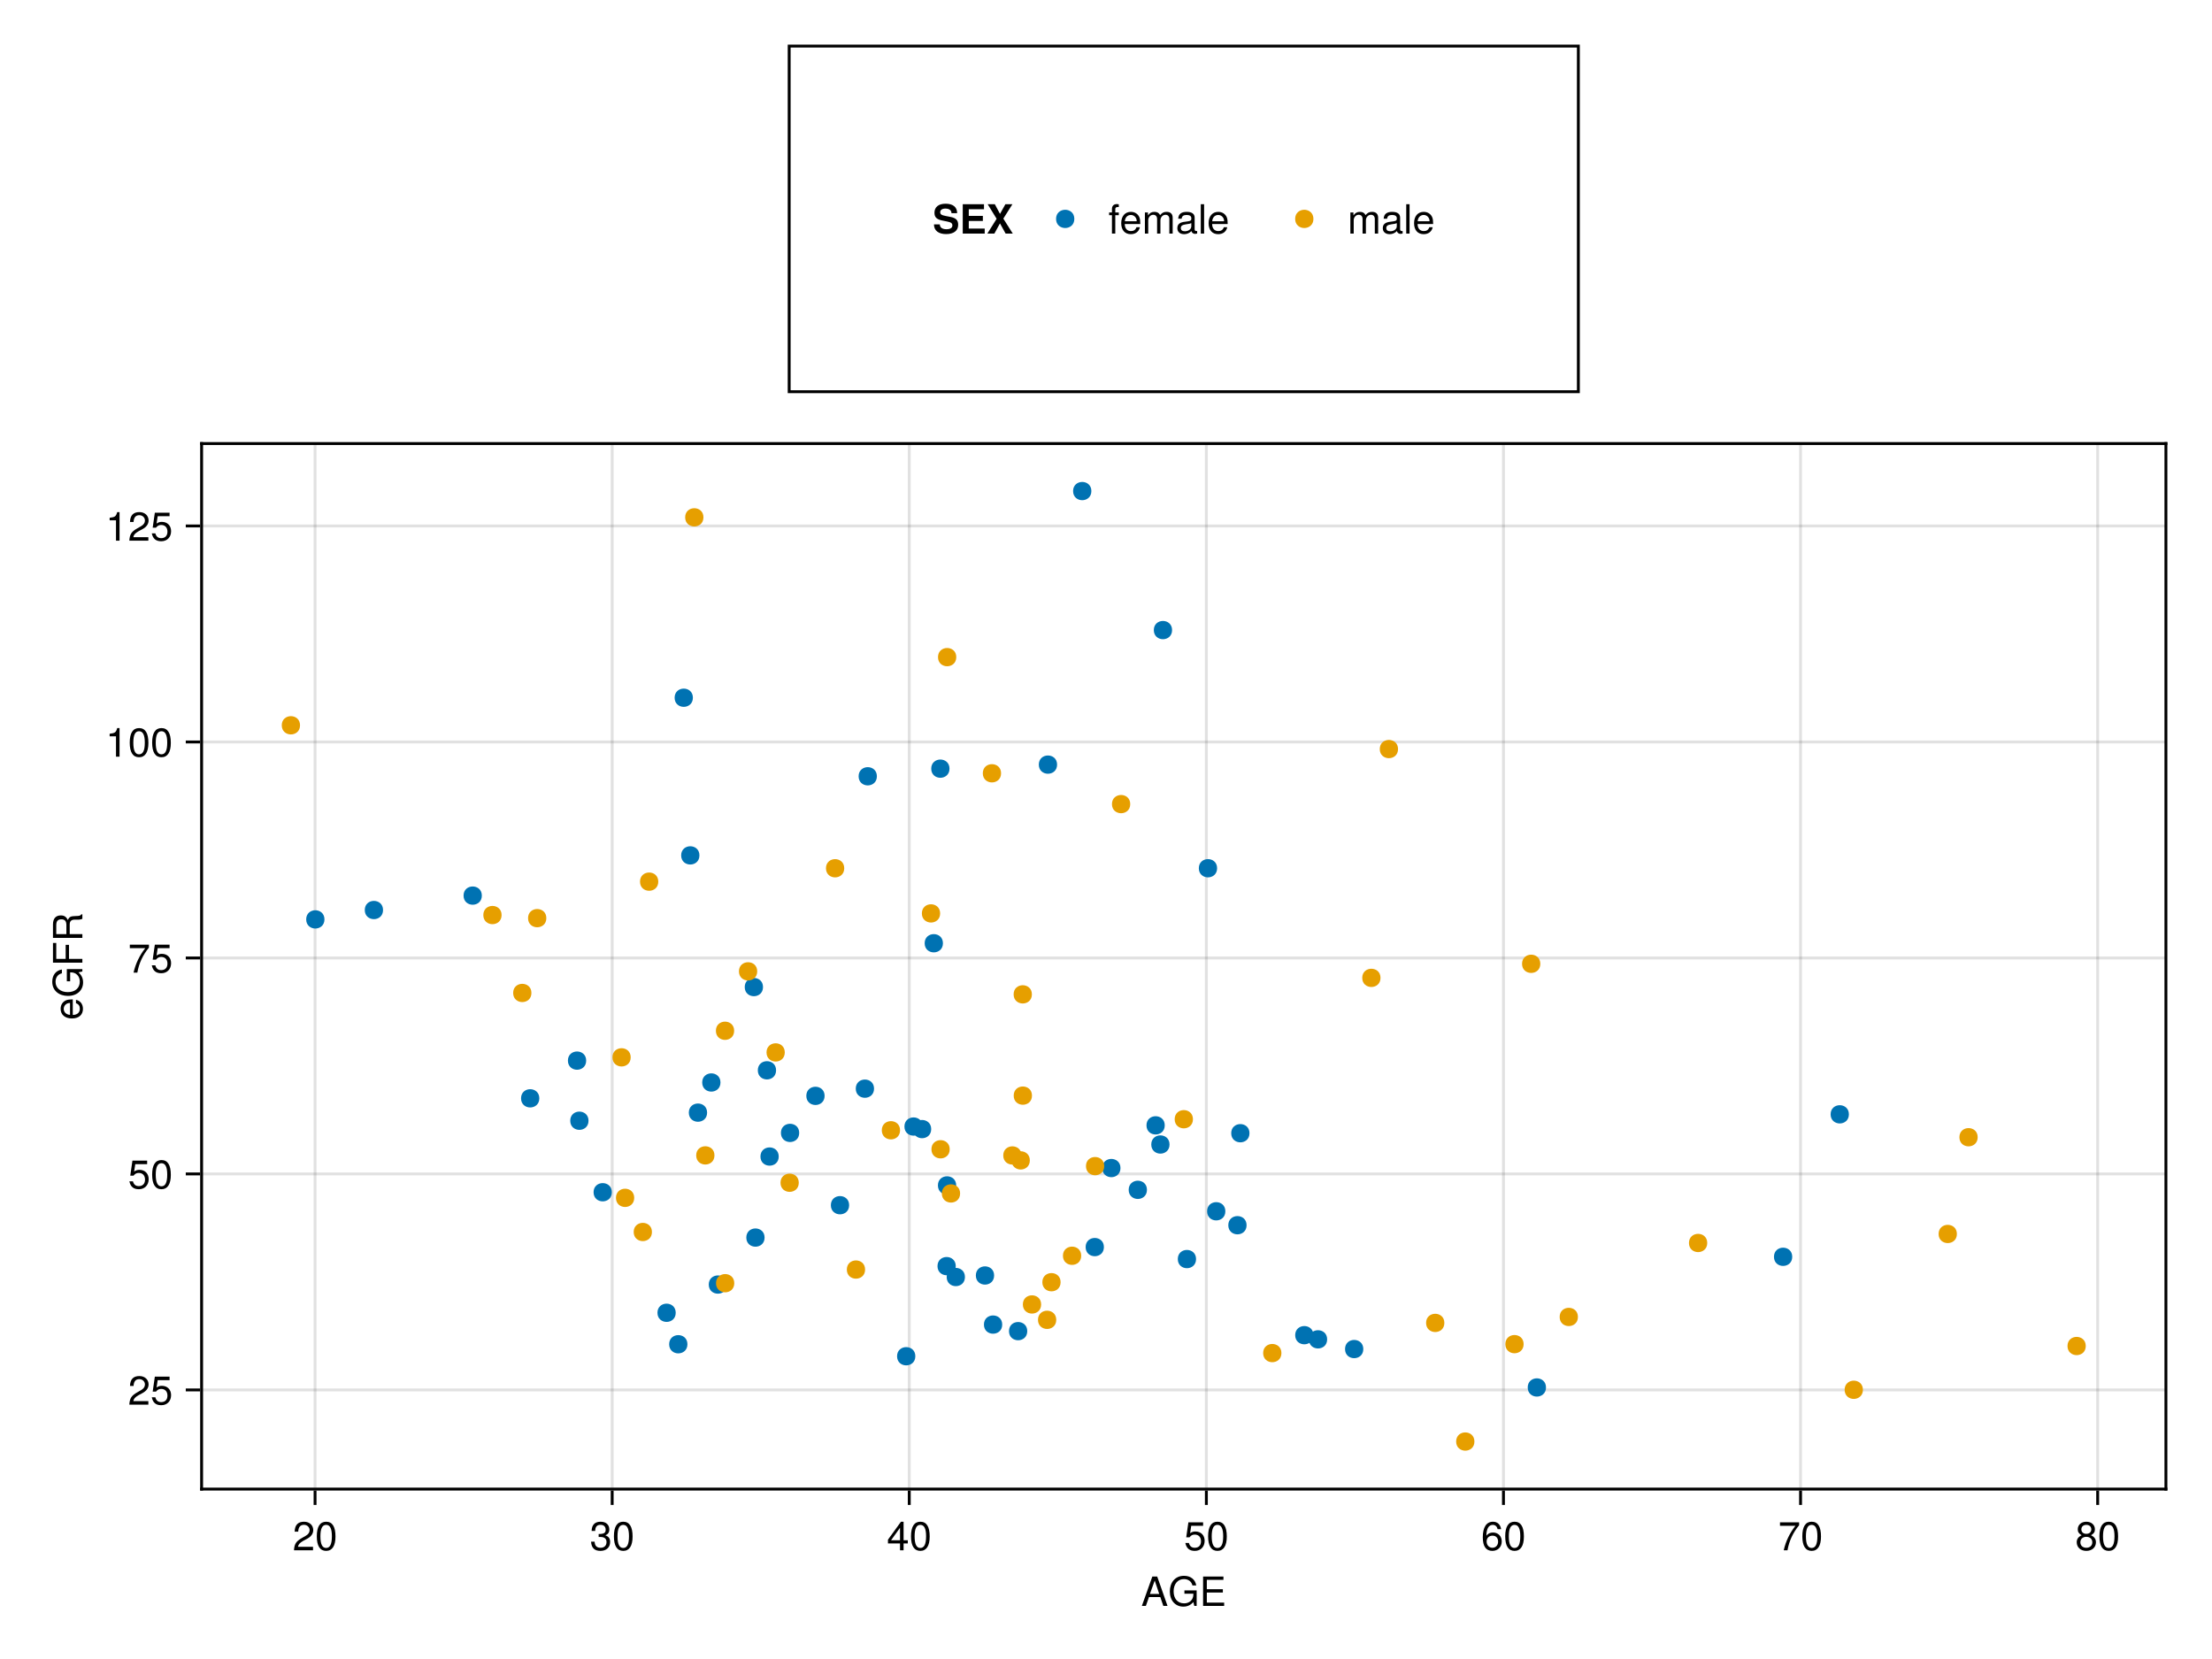 <?xml version="1.0" encoding="UTF-8"?>
<svg xmlns="http://www.w3.org/2000/svg" xmlns:xlink="http://www.w3.org/1999/xlink" width="768" height="576" viewBox="0 0 768 576">
<defs>
<g>
<g id="glyph-0-0-2d1aae96">
<path d="M 9.141 0 C 9.141 0 7.688 0 7.688 0 C 7.688 0 6.641 -3.062 6.641 -3.062 C 6.641 -3.062 2.703 -3.062 2.703 -3.062 C 2.703 -3.062 1.625 0 1.625 0 C 1.625 0 0.234 0 0.234 0 C 0.234 0 3.875 -10.203 3.875 -10.203 C 3.875 -10.203 5.562 -10.203 5.562 -10.203 C 5.562 -10.203 9.141 0 9.141 0 Z M 6.266 -4.156 C 6.266 -4.156 4.703 -8.812 4.703 -8.812 C 4.703 -8.812 3.031 -4.156 3.031 -4.156 C 3.031 -4.156 6.266 -4.156 6.266 -4.156 Z M 6.266 -4.156 "/>
</g>
<g id="glyph-0-1-2d1aae96">
<path d="M 7.281 -2.375 C 7.281 -2.375 5.812 -2.375 5.812 -2.375 C 5.812 -2.375 5.812 0 5.812 0 C 5.812 0 4.578 0 4.578 0 C 4.578 0 4.578 -2.375 4.578 -2.375 C 4.578 -2.375 0.391 -2.375 0.391 -2.375 C 0.391 -2.375 0.391 -3.688 0.391 -3.688 C 0.391 -3.688 4.906 -9.922 4.906 -9.922 C 4.906 -9.922 5.812 -9.922 5.812 -9.922 C 5.812 -9.922 5.812 -3.484 5.812 -3.484 C 5.812 -3.484 7.281 -3.484 7.281 -3.484 C 7.281 -3.484 7.281 -2.375 7.281 -2.375 Z M 4.578 -3.484 C 4.578 -3.484 4.578 -7.828 4.578 -7.828 C 4.578 -7.828 1.469 -3.484 1.469 -3.484 C 1.469 -3.484 4.578 -3.484 4.578 -3.484 Z M 4.578 -3.484 "/>
</g>
<g id="glyph-0-2-2d1aae96">
<path d="M 7.094 -4.781 C 7.094 -1.516 5.953 0.203 3.844 0.203 C 1.719 0.203 0.609 -1.516 0.609 -4.859 C 0.609 -8.188 1.703 -9.922 3.844 -9.922 C 6 -9.922 7.094 -8.219 7.094 -4.781 Z M 5.844 -4.891 C 5.844 -7.547 5.188 -8.828 3.844 -8.828 C 2.516 -8.828 1.859 -7.562 1.859 -4.844 C 1.859 -2.125 2.516 -0.812 3.828 -0.812 C 5.188 -0.812 5.844 -2.078 5.844 -4.891 Z M 5.844 -4.891 "/>
</g>
<g id="glyph-0-3-2d1aae96">
<path d="M 7.484 -0.031 C 7.109 0.062 6.938 0.094 6.688 0.094 C 6.125 0.094 5.609 -0.312 5.484 -0.875 C 4.844 -0.188 3.938 0.203 3 0.203 C 1.516 0.203 0.594 -0.578 0.594 -1.906 C 0.594 -2.797 1.016 -3.453 1.875 -3.812 C 2.328 -3.984 2.578 -4.047 4.234 -4.25 C 5.156 -4.375 5.453 -4.578 5.453 -5.062 C 5.453 -5.062 5.453 -5.375 5.453 -5.375 C 5.453 -6.078 4.859 -6.469 3.812 -6.469 C 2.719 -6.469 2.188 -6.062 2.094 -5.172 C 2.094 -5.172 0.906 -5.172 0.906 -5.172 C 0.984 -6.859 2.078 -7.547 3.844 -7.547 C 5.656 -7.547 6.609 -6.844 6.609 -5.547 C 6.609 -5.547 6.609 -1.453 6.609 -1.453 C 6.609 -1.094 6.828 -0.875 7.234 -0.875 C 7.312 -0.875 7.359 -0.875 7.484 -0.906 C 7.484 -0.906 7.484 -0.031 7.484 -0.031 Z M 5.453 -2.531 C 5.453 -2.531 5.453 -3.625 5.453 -3.625 C 5.047 -3.438 4.797 -3.391 3.562 -3.219 C 2.328 -3.031 1.812 -2.703 1.812 -1.938 C 1.812 -1.141 2.344 -0.812 3.25 -0.812 C 4.375 -0.812 5.453 -1.484 5.453 -2.531 Z M 5.453 -2.531 "/>
</g>
<g id="glyph-0-4-2d1aae96">
<path d="M 2.109 0 C 2.109 0 0.953 0 0.953 0 C 0.953 0 0.953 -10.203 0.953 -10.203 C 0.953 -10.203 2.109 -10.203 2.109 -10.203 C 2.109 -10.203 2.109 0 2.109 0 Z M 2.109 0 "/>
</g>
<g id="glyph-1-0-2d1aae96">
<path d="M 9.922 0 C 9.922 0 9.094 0 9.094 0 C 9.094 0 8.781 -1.344 8.781 -1.344 C 7.781 -0.234 6.672 0.25 5.297 0.25 C 2.531 0.25 0.609 -1.859 0.609 -5 C 0.609 -8.047 2.391 -10.453 5.516 -10.453 C 7.859 -10.453 9.422 -9.188 9.781 -7.109 C 9.781 -7.109 8.453 -7.109 8.453 -7.109 C 8.172 -8.422 7.062 -9.312 5.5 -9.312 C 3.344 -9.312 1.922 -7.578 1.922 -5.062 C 1.922 -2.578 3.266 -0.891 5.578 -0.891 C 7.438 -0.891 8.781 -2.141 8.781 -3.969 C 8.781 -3.969 8.781 -4.234 8.781 -4.234 C 8.781 -4.234 5.672 -4.234 5.672 -4.234 C 5.672 -4.234 5.672 -5.391 5.672 -5.391 C 5.672 -5.391 9.922 -5.391 9.922 -5.391 C 9.922 -5.391 9.922 0 9.922 0 Z M 9.922 0 "/>
</g>
<g id="glyph-1-1-2d1aae96">
<path d="M 7.188 -3.297 C 7.188 -1.188 5.781 0.203 3.781 0.203 C 2.016 0.203 0.891 -0.578 0.484 -2.547 C 0.484 -2.547 1.719 -2.547 1.719 -2.547 C 2.016 -1.422 2.672 -0.875 3.75 -0.875 C 5.094 -0.875 5.922 -1.688 5.922 -3.125 C 5.922 -4.594 5.078 -5.453 3.75 -5.453 C 2.984 -5.453 2.5 -5.203 1.938 -4.516 C 1.938 -4.516 0.797 -4.516 0.797 -4.516 C 0.797 -4.516 1.547 -9.719 1.547 -9.719 C 1.547 -9.719 6.656 -9.719 6.656 -9.719 C 6.656 -9.719 6.656 -8.5 6.656 -8.5 C 6.656 -8.5 2.531 -8.5 2.531 -8.5 C 2.531 -8.5 2.141 -5.938 2.141 -5.938 C 2.719 -6.359 3.281 -6.531 3.969 -6.531 C 5.875 -6.531 7.188 -5.25 7.188 -3.297 Z M 7.188 -3.297 "/>
</g>
<g id="glyph-1-2-2d1aae96">
<path d="M 7.094 -4.781 C 7.094 -1.516 5.953 0.203 3.844 0.203 C 1.719 0.203 0.609 -1.516 0.609 -4.859 C 0.609 -8.188 1.703 -9.922 3.844 -9.922 C 6 -9.922 7.094 -8.219 7.094 -4.781 Z M 5.844 -4.891 C 5.844 -7.547 5.188 -8.828 3.844 -8.828 C 2.516 -8.828 1.859 -7.562 1.859 -4.844 C 1.859 -2.125 2.516 -0.812 3.828 -0.812 C 5.188 -0.812 5.844 -2.078 5.844 -4.891 Z M 5.844 -4.891 "/>
</g>
<g id="glyph-1-3-2d1aae96">
<path d="M 10.641 0 C 10.641 0 9.484 0 9.484 0 C 9.484 0 9.484 -5.047 9.484 -5.047 C 9.484 -5.984 8.984 -6.531 8.141 -6.531 C 7.188 -6.531 6.391 -5.672 6.391 -4.609 C 6.391 -4.609 6.391 0 6.391 0 C 6.391 0 5.234 0 5.234 0 C 5.234 0 5.234 -5.047 5.234 -5.047 C 5.234 -5.984 4.75 -6.531 3.875 -6.531 C 2.922 -6.531 2.156 -5.672 2.156 -4.609 C 2.156 -4.609 2.156 0 2.156 0 C 2.156 0 1 0 1 0 C 1 0 1 -7.344 1 -7.344 C 1 -7.344 2.062 -7.344 2.062 -7.344 C 2.062 -7.344 2.062 -6.297 2.062 -6.297 C 2.688 -7.188 3.328 -7.547 4.312 -7.547 C 5.266 -7.547 5.859 -7.203 6.281 -6.422 C 6.969 -7.25 7.562 -7.547 8.547 -7.547 C 9.906 -7.547 10.641 -6.812 10.641 -5.5 C 10.641 -5.5 10.641 0 10.641 0 Z M 10.641 0 "/>
</g>
<g id="glyph-1-4-2d1aae96">
<path d="M 7.484 -0.031 C 7.109 0.062 6.938 0.094 6.688 0.094 C 6.125 0.094 5.609 -0.312 5.484 -0.875 C 4.844 -0.188 3.938 0.203 3 0.203 C 1.516 0.203 0.594 -0.578 0.594 -1.906 C 0.594 -2.797 1.016 -3.453 1.875 -3.812 C 2.328 -3.984 2.578 -4.047 4.234 -4.25 C 5.156 -4.375 5.453 -4.578 5.453 -5.062 C 5.453 -5.062 5.453 -5.375 5.453 -5.375 C 5.453 -6.078 4.859 -6.469 3.812 -6.469 C 2.719 -6.469 2.188 -6.062 2.094 -5.172 C 2.094 -5.172 0.906 -5.172 0.906 -5.172 C 0.984 -6.859 2.078 -7.547 3.844 -7.547 C 5.656 -7.547 6.609 -6.844 6.609 -5.547 C 6.609 -5.547 6.609 -1.453 6.609 -1.453 C 6.609 -1.094 6.828 -0.875 7.234 -0.875 C 7.312 -0.875 7.359 -0.875 7.484 -0.906 C 7.484 -0.906 7.484 -0.031 7.484 -0.031 Z M 5.453 -2.531 C 5.453 -2.531 5.453 -3.625 5.453 -3.625 C 5.047 -3.438 4.797 -3.391 3.562 -3.219 C 2.328 -3.031 1.812 -2.703 1.812 -1.938 C 1.812 -1.141 2.344 -0.812 3.25 -0.812 C 4.375 -0.812 5.453 -1.484 5.453 -2.531 Z M 5.453 -2.531 "/>
</g>
<g id="glyph-1-5-2d1aae96">
<path d="M 2.109 0 C 2.109 0 0.953 0 0.953 0 C 0.953 0 0.953 -10.203 0.953 -10.203 C 0.953 -10.203 2.109 -10.203 2.109 -10.203 C 2.109 -10.203 2.109 0 2.109 0 Z M 2.109 0 "/>
</g>
<g id="glyph-1-6-2d1aae96">
<path d="M 7.188 -3.328 C 7.188 -3.328 1.781 -3.328 1.781 -3.328 C 1.812 -1.656 2.719 -0.875 3.938 -0.875 C 4.875 -0.875 5.531 -1.266 5.859 -2.219 C 5.859 -2.219 7.031 -2.219 7.031 -2.219 C 6.734 -0.734 5.578 0.203 3.891 0.203 C 1.828 0.203 0.562 -1.219 0.562 -3.625 C 0.562 -6.031 1.875 -7.547 3.922 -7.547 C 5.297 -7.547 6.406 -6.812 6.891 -5.609 C 7.094 -5.062 7.188 -4.391 7.188 -3.328 Z M 5.938 -4.375 C 5.938 -5.516 5.047 -6.469 3.906 -6.469 C 2.734 -6.469 1.906 -5.594 1.812 -4.281 C 1.812 -4.281 5.922 -4.281 5.922 -4.281 C 5.938 -4.312 5.938 -4.375 5.938 -4.375 Z M 5.938 -4.375 "/>
</g>
<g id="glyph-2-0-2d1aae96">
<path d="M 8.578 0 C 8.578 0 1.266 0 1.266 0 C 1.266 0 1.266 -10.203 1.266 -10.203 C 1.266 -10.203 8.328 -10.203 8.328 -10.203 C 8.328 -10.203 8.328 -9.062 8.328 -9.062 C 8.328 -9.062 2.562 -9.062 2.562 -9.062 C 2.562 -9.062 2.562 -5.797 2.562 -5.797 C 2.562 -5.797 8.125 -5.797 8.125 -5.797 C 8.125 -5.797 8.125 -4.641 8.125 -4.641 C 8.125 -4.641 2.562 -4.641 2.562 -4.641 C 2.562 -4.641 2.562 -1.141 2.562 -1.141 C 2.562 -1.141 8.578 -1.141 8.578 -1.141 C 8.578 -1.141 8.578 0 8.578 0 Z M 8.578 0 "/>
</g>
<g id="glyph-2-1-2d1aae96">
<path d="M 3.609 -6.391 C 3.609 -6.391 2.391 -6.391 2.391 -6.391 C 2.391 -6.391 2.391 0 2.391 0 C 2.391 0 1.234 0 1.234 0 C 1.234 0 1.234 -6.391 1.234 -6.391 C 1.234 -6.391 0.25 -6.391 0.25 -6.391 C 0.25 -6.391 0.25 -7.344 0.25 -7.344 C 0.25 -7.344 1.234 -7.344 1.234 -7.344 C 1.234 -7.344 1.234 -8.578 1.234 -8.578 C 1.234 -9.625 1.875 -10.25 2.953 -10.25 C 3.188 -10.25 3.344 -10.234 3.609 -10.172 C 3.609 -10.172 3.609 -9.219 3.609 -9.219 C 3.344 -9.219 3.297 -9.219 3.203 -9.219 C 2.672 -9.219 2.391 -8.969 2.391 -8.484 C 2.391 -8.484 2.391 -7.344 2.391 -7.344 C 2.391 -7.344 3.609 -7.344 3.609 -7.344 C 3.609 -7.344 3.609 -6.391 3.609 -6.391 Z M 3.609 -6.391 "/>
</g>
<g id="glyph-2-2-2d1aae96">
<path d="M 7.188 -3.328 C 7.188 -3.328 1.781 -3.328 1.781 -3.328 C 1.812 -1.656 2.719 -0.875 3.938 -0.875 C 4.875 -0.875 5.531 -1.266 5.859 -2.219 C 5.859 -2.219 7.031 -2.219 7.031 -2.219 C 6.734 -0.734 5.578 0.203 3.891 0.203 C 1.828 0.203 0.562 -1.219 0.562 -3.625 C 0.562 -6.031 1.875 -7.547 3.922 -7.547 C 5.297 -7.547 6.406 -6.812 6.891 -5.609 C 7.094 -5.062 7.188 -4.391 7.188 -3.328 Z M 5.938 -4.375 C 5.938 -5.516 5.047 -6.469 3.906 -6.469 C 2.734 -6.469 1.906 -5.594 1.812 -4.281 C 1.812 -4.281 5.922 -4.281 5.922 -4.281 C 5.938 -4.312 5.938 -4.375 5.938 -4.375 Z M 5.938 -4.375 "/>
</g>
<g id="glyph-2-3-2d1aae96">
<path d="M 10.641 0 C 10.641 0 9.484 0 9.484 0 C 9.484 0 9.484 -5.047 9.484 -5.047 C 9.484 -5.984 8.984 -6.531 8.141 -6.531 C 7.188 -6.531 6.391 -5.672 6.391 -4.609 C 6.391 -4.609 6.391 0 6.391 0 C 6.391 0 5.234 0 5.234 0 C 5.234 0 5.234 -5.047 5.234 -5.047 C 5.234 -5.984 4.75 -6.531 3.875 -6.531 C 2.922 -6.531 2.156 -5.672 2.156 -4.609 C 2.156 -4.609 2.156 0 2.156 0 C 2.156 0 1 0 1 0 C 1 0 1 -7.344 1 -7.344 C 1 -7.344 2.062 -7.344 2.062 -7.344 C 2.062 -7.344 2.062 -6.297 2.062 -6.297 C 2.688 -7.188 3.328 -7.547 4.312 -7.547 C 5.266 -7.547 5.859 -7.203 6.281 -6.422 C 6.969 -7.25 7.562 -7.547 8.547 -7.547 C 9.906 -7.547 10.641 -6.812 10.641 -5.5 C 10.641 -5.5 10.641 0 10.641 0 Z M 10.641 0 "/>
</g>
<g id="glyph-3-0-2d1aae96">
<path d="M 7.156 -7.016 C 7.156 -5.797 6.438 -4.766 5.047 -4.016 C 5.047 -4.016 3.656 -3.266 3.656 -3.266 C 2.438 -2.547 1.984 -2.031 1.859 -1.219 C 1.859 -1.219 7.078 -1.219 7.078 -1.219 C 7.078 -1.219 7.078 0 7.078 0 C 7.078 0 0.469 0 0.469 0 C 0.594 -2.188 1.188 -3.125 3.266 -4.297 C 3.266 -4.297 4.547 -5.031 4.547 -5.031 C 5.438 -5.531 5.891 -6.203 5.891 -6.984 C 5.891 -8.047 5.047 -8.844 3.938 -8.844 C 2.719 -8.844 2.031 -8.141 1.938 -6.484 C 1.938 -6.484 0.703 -6.484 0.703 -6.484 C 0.766 -8.891 1.953 -9.922 3.969 -9.922 C 5.859 -9.922 7.156 -8.688 7.156 -7.016 Z M 7.156 -7.016 "/>
</g>
<g id="glyph-3-1-2d1aae96">
<path d="M 7.094 -4.781 C 7.094 -1.516 5.953 0.203 3.844 0.203 C 1.719 0.203 0.609 -1.516 0.609 -4.859 C 0.609 -8.188 1.703 -9.922 3.844 -9.922 C 6 -9.922 7.094 -8.219 7.094 -4.781 Z M 5.844 -4.891 C 5.844 -7.547 5.188 -8.828 3.844 -8.828 C 2.516 -8.828 1.859 -7.562 1.859 -4.844 C 1.859 -2.125 2.516 -0.812 3.828 -0.812 C 5.188 -0.812 5.844 -2.078 5.844 -4.891 Z M 5.844 -4.891 "/>
</g>
<g id="glyph-3-2-2d1aae96">
<path d="M 7.078 -2.891 C 7.078 -1.016 5.766 0.203 3.719 0.203 C 1.688 0.203 0.609 -0.781 0.453 -3 C 0.453 -3 1.688 -3 1.688 -3 C 1.766 -1.547 2.422 -0.875 3.766 -0.875 C 5.047 -0.875 5.828 -1.625 5.828 -2.875 C 5.828 -3.969 5.125 -4.625 3.766 -4.625 C 3.766 -4.625 3.094 -4.625 3.094 -4.625 C 3.094 -4.625 3.094 -5.656 3.094 -5.656 C 5.062 -5.656 5.531 -6.094 5.531 -7.156 C 5.531 -8.203 4.875 -8.844 3.781 -8.844 C 2.516 -8.844 1.922 -8.188 1.891 -6.719 C 1.891 -6.719 0.656 -6.719 0.656 -6.719 C 0.703 -8.828 1.766 -9.922 3.766 -9.922 C 5.656 -9.922 6.797 -8.906 6.797 -7.203 C 6.797 -6.203 6.328 -5.562 5.406 -5.188 C 6.594 -4.781 7.078 -4.094 7.078 -2.891 Z M 7.078 -2.891 "/>
</g>
<g id="glyph-4-0-2d1aae96">
<path d="M 7.188 -3.078 C 7.188 -1.141 5.828 0.203 3.938 0.203 C 1.672 0.203 0.609 -1.422 0.609 -4.516 C 0.609 -7.984 1.844 -9.922 4.156 -9.922 C 5.672 -9.922 6.734 -8.953 6.969 -7.344 C 6.969 -7.344 5.734 -7.344 5.734 -7.344 C 5.547 -8.281 4.938 -8.828 4.078 -8.828 C 2.656 -8.828 1.875 -7.484 1.859 -5.062 C 2.391 -5.797 3.156 -6.172 4.141 -6.172 C 5.922 -6.172 7.188 -4.922 7.188 -3.078 Z M 5.922 -2.984 C 5.922 -4.312 5.188 -5.078 3.984 -5.078 C 2.766 -5.078 1.938 -4.281 1.938 -3.047 C 1.938 -1.781 2.797 -0.875 3.953 -0.875 C 5.078 -0.875 5.922 -1.734 5.922 -2.984 Z M 5.922 -2.984 "/>
</g>
<g id="glyph-5-0-2d1aae96">
<path d="M 7.281 -8.688 C 5.188 -6.203 3.797 -3.203 3.25 0 C 3.25 0 1.938 0 1.938 0 C 2.625 -3.109 4.031 -6 6 -8.5 C 6 -8.5 0.641 -8.5 0.641 -8.5 C 0.641 -8.5 0.641 -9.719 0.641 -9.719 C 0.641 -9.719 7.281 -9.719 7.281 -9.719 C 7.281 -9.719 7.281 -8.688 7.281 -8.688 Z M 7.281 -8.688 "/>
</g>
<g id="glyph-5-1-2d1aae96">
<path d="M 7.188 -2.797 C 7.188 -1 5.812 0.203 3.844 0.203 C 1.891 0.203 0.516 -1 0.516 -2.812 C 0.516 -3.906 1.078 -4.672 2.219 -5.219 C 1.203 -5.859 0.875 -6.359 0.875 -7.281 C 0.875 -8.828 2.094 -9.922 3.844 -9.922 C 5.609 -9.922 6.828 -8.828 6.828 -7.281 C 6.828 -6.344 6.5 -5.844 5.469 -5.219 C 6.625 -4.672 7.188 -3.906 7.188 -2.797 Z M 5.578 -7.25 C 5.578 -8.219 4.906 -8.828 3.844 -8.828 C 2.812 -8.828 2.125 -8.219 2.125 -7.266 C 2.125 -6.328 2.812 -5.719 3.844 -5.719 C 4.891 -5.719 5.578 -6.328 5.578 -7.25 Z M 5.922 -2.781 C 5.922 -3.953 5.078 -4.672 3.844 -4.672 C 2.625 -4.672 1.781 -3.953 1.781 -2.781 C 1.781 -1.625 2.625 -0.875 3.828 -0.875 C 5.078 -0.875 5.922 -1.609 5.922 -2.781 Z M 5.922 -2.781 "/>
</g>
<g id="glyph-6-0-2d1aae96">
<path d="M -3.328 -7.188 C -3.328 -7.188 -3.328 -1.781 -3.328 -1.781 C -1.656 -1.812 -0.875 -2.719 -0.875 -3.938 C -0.875 -4.875 -1.266 -5.531 -2.219 -5.859 C -2.219 -5.859 -2.219 -7.031 -2.219 -7.031 C -0.734 -6.734 0.203 -5.578 0.203 -3.891 C 0.203 -1.828 -1.219 -0.562 -3.625 -0.562 C -6.031 -0.562 -7.547 -1.875 -7.547 -3.922 C -7.547 -5.297 -6.812 -6.406 -5.609 -6.891 C -5.062 -7.094 -4.391 -7.188 -3.328 -7.188 Z M -4.375 -5.938 C -5.516 -5.938 -6.469 -5.047 -6.469 -3.906 C -6.469 -2.734 -5.594 -1.906 -4.281 -1.812 C -4.281 -1.812 -4.281 -5.922 -4.281 -5.922 C -4.312 -5.938 -4.375 -5.938 -4.375 -5.938 Z M -4.375 -5.938 "/>
</g>
<g id="glyph-7-0-2d1aae96">
<path d="M 0 -9.922 C 0 -9.922 0 -9.094 0 -9.094 C 0 -9.094 -1.344 -8.781 -1.344 -8.781 C -0.234 -7.781 0.25 -6.672 0.25 -5.297 C 0.25 -2.531 -1.859 -0.609 -5 -0.609 C -8.047 -0.609 -10.453 -2.391 -10.453 -5.516 C -10.453 -7.859 -9.188 -9.422 -7.109 -9.781 C -7.109 -9.781 -7.109 -8.453 -7.109 -8.453 C -8.422 -8.172 -9.312 -7.062 -9.312 -5.5 C -9.312 -3.344 -7.578 -1.922 -5.062 -1.922 C -2.578 -1.922 -0.891 -3.266 -0.891 -5.578 C -0.891 -7.438 -2.141 -8.781 -3.969 -8.781 C -3.969 -8.781 -4.234 -8.781 -4.234 -8.781 C -4.234 -8.781 -4.234 -5.672 -4.234 -5.672 C -4.234 -5.672 -5.391 -5.672 -5.391 -5.672 C -5.391 -5.672 -5.391 -9.922 -5.391 -9.922 C -5.391 -9.922 0 -9.922 0 -9.922 Z M 0 -9.922 "/>
</g>
<g id="glyph-8-0-2d1aae96">
<path d="M -9.062 -8.109 C -9.062 -8.109 -9.062 -2.562 -9.062 -2.562 C -9.062 -2.562 -5.797 -2.562 -5.797 -2.562 C -5.797 -2.562 -5.797 -7.438 -5.797 -7.438 C -5.797 -7.438 -4.641 -7.438 -4.641 -7.438 C -4.641 -7.438 -4.641 -2.562 -4.641 -2.562 C -4.641 -2.562 0 -2.562 0 -2.562 C 0 -2.562 0 -1.266 0 -1.266 C 0 -1.266 -10.203 -1.266 -10.203 -1.266 C -10.203 -1.266 -10.203 -8.109 -10.203 -8.109 C -10.203 -8.109 -9.062 -8.109 -9.062 -8.109 Z M -9.062 -8.109 "/>
</g>
<g id="glyph-8-1-2d1aae96">
<path d="M 0 -9.5 C 0 -9.5 0 -7.922 0 -7.922 C -0.422 -7.734 -1.031 -7.609 -1.672 -7.625 C -1.672 -7.625 -2.578 -7.641 -2.578 -7.641 C -3.844 -7.656 -4.391 -7.109 -4.391 -5.969 C -4.391 -5.969 -4.391 -2.609 -4.391 -2.609 C -4.391 -2.609 0 -2.609 0 -2.609 C 0 -2.609 0 -1.297 0 -1.297 C 0 -1.297 -10.203 -1.297 -10.203 -1.297 C -10.203 -1.297 -10.203 -6 -10.203 -6 C -10.203 -8.016 -9.234 -9.109 -7.469 -9.109 C -6.312 -9.109 -5.594 -8.656 -5.047 -7.5 C -4.562 -8.609 -4.062 -8.859 -2.375 -8.891 C -1.016 -8.906 -0.656 -9.016 -0.328 -9.5 C -0.328 -9.5 0 -9.5 0 -9.5 Z M -7.297 -7.75 C -8.438 -7.75 -9.062 -7.203 -9.062 -5.75 C -9.062 -5.75 -9.062 -2.609 -9.062 -2.609 C -9.062 -2.609 -5.547 -2.609 -5.547 -2.609 C -5.547 -2.609 -5.547 -5.75 -5.547 -5.75 C -5.547 -7.141 -6.094 -7.75 -7.297 -7.75 Z M -7.297 -7.75 "/>
</g>
<g id="glyph-9-0-2d1aae96">
<path d="M 7.156 -7.016 C 7.156 -5.797 6.438 -4.766 5.047 -4.016 C 5.047 -4.016 3.656 -3.266 3.656 -3.266 C 2.438 -2.547 1.984 -2.031 1.859 -1.219 C 1.859 -1.219 7.078 -1.219 7.078 -1.219 C 7.078 -1.219 7.078 0 7.078 0 C 7.078 0 0.469 0 0.469 0 C 0.594 -2.188 1.188 -3.125 3.266 -4.297 C 3.266 -4.297 4.547 -5.031 4.547 -5.031 C 5.438 -5.531 5.891 -6.203 5.891 -6.984 C 5.891 -8.047 5.047 -8.844 3.938 -8.844 C 2.719 -8.844 2.031 -8.141 1.938 -6.484 C 1.938 -6.484 0.703 -6.484 0.703 -6.484 C 0.766 -8.891 1.953 -9.922 3.969 -9.922 C 5.859 -9.922 7.156 -8.688 7.156 -7.016 Z M 7.156 -7.016 "/>
</g>
<g id="glyph-9-1-2d1aae96">
<path d="M 7.188 -3.297 C 7.188 -1.188 5.781 0.203 3.781 0.203 C 2.016 0.203 0.891 -0.578 0.484 -2.547 C 0.484 -2.547 1.719 -2.547 1.719 -2.547 C 2.016 -1.422 2.672 -0.875 3.75 -0.875 C 5.094 -0.875 5.922 -1.688 5.922 -3.125 C 5.922 -4.594 5.078 -5.453 3.75 -5.453 C 2.984 -5.453 2.5 -5.203 1.938 -4.516 C 1.938 -4.516 0.797 -4.516 0.797 -4.516 C 0.797 -4.516 1.547 -9.719 1.547 -9.719 C 1.547 -9.719 6.656 -9.719 6.656 -9.719 C 6.656 -9.719 6.656 -8.5 6.656 -8.5 C 6.656 -8.5 2.531 -8.5 2.531 -8.5 C 2.531 -8.5 2.141 -5.938 2.141 -5.938 C 2.719 -6.359 3.281 -6.531 3.969 -6.531 C 5.875 -6.531 7.188 -5.25 7.188 -3.297 Z M 7.188 -3.297 "/>
</g>
<g id="glyph-9-2-2d1aae96">
<path d="M 7.094 -4.781 C 7.094 -1.516 5.953 0.203 3.844 0.203 C 1.719 0.203 0.609 -1.516 0.609 -4.859 C 0.609 -8.188 1.703 -9.922 3.844 -9.922 C 6 -9.922 7.094 -8.219 7.094 -4.781 Z M 5.844 -4.891 C 5.844 -7.547 5.188 -8.828 3.844 -8.828 C 2.516 -8.828 1.859 -7.562 1.859 -4.844 C 1.859 -2.125 2.516 -0.812 3.828 -0.812 C 5.188 -0.812 5.844 -2.078 5.844 -4.891 Z M 5.844 -4.891 "/>
</g>
<g id="glyph-9-3-2d1aae96">
<path d="M 7.281 -8.688 C 5.188 -6.203 3.797 -3.203 3.25 0 C 3.25 0 1.938 0 1.938 0 C 2.625 -3.109 4.031 -6 6 -8.5 C 6 -8.5 0.641 -8.5 0.641 -8.5 C 0.641 -8.5 0.641 -9.719 0.641 -9.719 C 0.641 -9.719 7.281 -9.719 7.281 -9.719 C 7.281 -9.719 7.281 -8.688 7.281 -8.688 Z M 7.281 -8.688 "/>
</g>
<g id="glyph-9-4-2d1aae96">
<path d="M 4.859 0 C 4.859 0 3.625 0 3.625 0 C 3.625 0 3.625 -7.062 3.625 -7.062 C 3.625 -7.062 1.422 -7.062 1.422 -7.062 C 1.422 -7.062 1.422 -7.953 1.422 -7.953 C 3.328 -8.188 3.609 -8.406 4.047 -9.922 C 4.047 -9.922 4.859 -9.922 4.859 -9.922 C 4.859 -9.922 4.859 0 4.859 0 Z M 4.859 0 "/>
</g>
<g id="glyph-10-0-2d1aae96">
<path d="M 4.859 0 C 4.859 0 3.625 0 3.625 0 C 3.625 0 3.625 -7.062 3.625 -7.062 C 3.625 -7.062 1.422 -7.062 1.422 -7.062 C 1.422 -7.062 1.422 -7.953 1.422 -7.953 C 3.328 -8.188 3.609 -8.406 4.047 -9.922 C 4.047 -9.922 4.859 -9.922 4.859 -9.922 C 4.859 -9.922 4.859 0 4.859 0 Z M 4.859 0 "/>
</g>
<g id="glyph-10-1-2d1aae96">
<path d="M 7.156 -7.016 C 7.156 -5.797 6.438 -4.766 5.047 -4.016 C 5.047 -4.016 3.656 -3.266 3.656 -3.266 C 2.438 -2.547 1.984 -2.031 1.859 -1.219 C 1.859 -1.219 7.078 -1.219 7.078 -1.219 C 7.078 -1.219 7.078 0 7.078 0 C 7.078 0 0.469 0 0.469 0 C 0.594 -2.188 1.188 -3.125 3.266 -4.297 C 3.266 -4.297 4.547 -5.031 4.547 -5.031 C 5.438 -5.531 5.891 -6.203 5.891 -6.984 C 5.891 -8.047 5.047 -8.844 3.938 -8.844 C 2.719 -8.844 2.031 -8.141 1.938 -6.484 C 1.938 -6.484 0.703 -6.484 0.703 -6.484 C 0.766 -8.891 1.953 -9.922 3.969 -9.922 C 5.859 -9.922 7.156 -8.688 7.156 -7.016 Z M 7.156 -7.016 "/>
</g>
<g id="glyph-10-2-2d1aae96">
<path d="M 7.188 -3.297 C 7.188 -1.188 5.781 0.203 3.781 0.203 C 2.016 0.203 0.891 -0.578 0.484 -2.547 C 0.484 -2.547 1.719 -2.547 1.719 -2.547 C 2.016 -1.422 2.672 -0.875 3.75 -0.875 C 5.094 -0.875 5.922 -1.688 5.922 -3.125 C 5.922 -4.594 5.078 -5.453 3.75 -5.453 C 2.984 -5.453 2.5 -5.203 1.938 -4.516 C 1.938 -4.516 0.797 -4.516 0.797 -4.516 C 0.797 -4.516 1.547 -9.719 1.547 -9.719 C 1.547 -9.719 6.656 -9.719 6.656 -9.719 C 6.656 -9.719 6.656 -8.5 6.656 -8.5 C 6.656 -8.5 2.531 -8.5 2.531 -8.5 C 2.531 -8.5 2.141 -5.938 2.141 -5.938 C 2.719 -6.359 3.281 -6.531 3.969 -6.531 C 5.875 -6.531 7.188 -5.25 7.188 -3.297 Z M 7.188 -3.297 "/>
</g>
<g id="glyph-11-0-2d1aae96">
<path d="M 8.859 -3.062 C 8.859 -1 7.312 0.172 4.672 0.172 C 2.078 0.172 0.453 -1.016 0.453 -3.203 C 0.453 -3.203 2.484 -3.203 2.484 -3.203 C 2.484 -2.109 3.359 -1.516 4.781 -1.516 C 6.062 -1.516 6.844 -1.953 6.844 -2.812 C 6.844 -3.641 6.328 -3.938 4.922 -4.219 C 4.922 -4.219 3.5 -4.5 3.5 -4.5 C 1.422 -4.906 0.625 -5.641 0.625 -7.234 C 0.625 -9.219 2.047 -10.375 4.5 -10.375 C 6.984 -10.375 8.5 -9.25 8.5 -7.094 C 8.5 -7.094 6.531 -7.094 6.531 -7.094 C 6.531 -8.141 5.719 -8.688 4.391 -8.688 C 3.312 -8.688 2.625 -8.203 2.625 -7.438 C 2.625 -6.688 3.062 -6.391 4.562 -6.109 C 4.562 -6.109 6.156 -5.797 6.156 -5.797 C 8.047 -5.438 8.859 -4.672 8.859 -3.062 Z M 8.859 -3.062 "/>
</g>
<g id="glyph-11-1-2d1aae96">
<path d="M 9.141 0 C 9.141 0 6.656 0 6.656 0 C 6.656 0 4.688 -3.547 4.688 -3.547 C 4.688 -3.547 2.75 0 2.75 0 C 2.75 0 0.312 0 0.312 0 C 0.312 0 3.531 -5.141 3.531 -5.141 C 3.531 -5.141 0.422 -10.203 0.422 -10.203 C 0.422 -10.203 2.906 -10.203 2.906 -10.203 C 2.906 -10.203 4.703 -6.844 4.703 -6.844 C 4.703 -6.844 6.578 -10.203 6.578 -10.203 C 6.578 -10.203 9.016 -10.203 9.016 -10.203 C 9.016 -10.203 5.859 -5.203 5.859 -5.203 C 5.859 -5.203 9.141 0 9.141 0 Z M 9.141 0 "/>
</g>
<g id="glyph-12-0-2d1aae96">
<path d="M 8.734 0 C 8.734 0 1.109 0 1.109 0 C 1.109 0 1.109 -10.203 1.109 -10.203 C 1.109 -10.203 8.484 -10.203 8.484 -10.203 C 8.484 -10.203 8.484 -8.453 8.484 -8.453 C 8.484 -8.453 3.203 -8.453 3.203 -8.453 C 3.203 -8.453 3.203 -6.141 3.203 -6.141 C 3.203 -6.141 8.094 -6.141 8.094 -6.141 C 8.094 -6.141 8.094 -4.391 8.094 -4.391 C 8.094 -4.391 3.203 -4.391 3.203 -4.391 C 3.203 -4.391 3.203 -1.75 3.203 -1.75 C 3.203 -1.75 8.734 -1.75 8.734 -1.75 C 8.734 -1.75 8.734 0 8.734 0 Z M 8.734 0 "/>
</g>
</g>
</defs>
<rect x="-76.8" y="-57.6" width="921.6" height="691.2" fill="rgb(100%, 100%, 100%)" fill-opacity="1"/>
<path fill-rule="nonzero" fill="rgb(100%, 100%, 100%)" fill-opacity="1" d="M 70 517 L 752 517 L 752 154 L 70 154 Z M 70 517 "/>
<path fill="none" stroke-width="1" stroke-linecap="butt" stroke-linejoin="miter" stroke="rgb(0%, 0%, 0%)" stroke-opacity="0.12" stroke-miterlimit="1.155" d="M 109.387 517 L 109.387 154 "/>
<path fill="none" stroke-width="1" stroke-linecap="butt" stroke-linejoin="miter" stroke="rgb(0%, 0%, 0%)" stroke-opacity="0.12" stroke-miterlimit="1.155" d="M 212.539 517 L 212.539 154 "/>
<path fill="none" stroke-width="1" stroke-linecap="butt" stroke-linejoin="miter" stroke="rgb(0%, 0%, 0%)" stroke-opacity="0.12" stroke-miterlimit="1.155" d="M 315.691 517 L 315.691 154 "/>
<path fill="none" stroke-width="1" stroke-linecap="butt" stroke-linejoin="miter" stroke="rgb(0%, 0%, 0%)" stroke-opacity="0.12" stroke-miterlimit="1.155" d="M 418.844 517 L 418.844 154 "/>
<path fill="none" stroke-width="1" stroke-linecap="butt" stroke-linejoin="miter" stroke="rgb(0%, 0%, 0%)" stroke-opacity="0.12" stroke-miterlimit="1.155" d="M 521.996 517 L 521.996 154 "/>
<path fill="none" stroke-width="1" stroke-linecap="butt" stroke-linejoin="miter" stroke="rgb(0%, 0%, 0%)" stroke-opacity="0.12" stroke-miterlimit="1.155" d="M 625.148 517 L 625.148 154 "/>
<path fill="none" stroke-width="1" stroke-linecap="butt" stroke-linejoin="miter" stroke="rgb(0%, 0%, 0%)" stroke-opacity="0.12" stroke-miterlimit="1.155" d="M 728.305 517 L 728.305 154 "/>
<path fill="none" stroke-width="1" stroke-linecap="butt" stroke-linejoin="miter" stroke="rgb(0%, 0%, 0%)" stroke-opacity="0.12" stroke-miterlimit="1.155" d="M 70 482.582 L 752 482.582 "/>
<path fill="none" stroke-width="1" stroke-linecap="butt" stroke-linejoin="miter" stroke="rgb(0%, 0%, 0%)" stroke-opacity="0.12" stroke-miterlimit="1.155" d="M 70 407.59 L 752 407.59 "/>
<path fill="none" stroke-width="1" stroke-linecap="butt" stroke-linejoin="miter" stroke="rgb(0%, 0%, 0%)" stroke-opacity="0.12" stroke-miterlimit="1.155" d="M 70 332.598 L 752 332.598 "/>
<path fill="none" stroke-width="1" stroke-linecap="butt" stroke-linejoin="miter" stroke="rgb(0%, 0%, 0%)" stroke-opacity="0.12" stroke-miterlimit="1.155" d="M 70 257.609 L 752 257.609 "/>
<path fill="none" stroke-width="1" stroke-linecap="butt" stroke-linejoin="miter" stroke="rgb(0%, 0%, 0%)" stroke-opacity="0.12" stroke-miterlimit="1.155" d="M 70 182.617 L 752 182.617 "/>
<g fill="rgb(0%, 0%, 0%)" fill-opacity="1">
<use xlink:href="#glyph-0-0-2d1aae96" x="396.216" y="557.568"/>
</g>
<g fill="rgb(0%, 0%, 0%)" fill-opacity="1">
<use xlink:href="#glyph-1-0-2d1aae96" x="405.554" y="557.568"/>
</g>
<g fill="rgb(0%, 0%, 0%)" fill-opacity="1">
<use xlink:href="#glyph-2-0-2d1aae96" x="416.446" y="557.568"/>
</g>
<g fill="rgb(0%, 0%, 0%)" fill-opacity="1">
<use xlink:href="#glyph-3-0-2d1aae96" x="101.602" y="538.258"/>
</g>
<g fill="rgb(0%, 0%, 0%)" fill-opacity="1">
<use xlink:href="#glyph-3-1-2d1aae96" x="109.386" y="538.258"/>
</g>
<g fill="rgb(0%, 0%, 0%)" fill-opacity="1">
<use xlink:href="#glyph-3-2-2d1aae96" x="204.755" y="538.258"/>
</g>
<g fill="rgb(0%, 0%, 0%)" fill-opacity="1">
<use xlink:href="#glyph-3-1-2d1aae96" x="212.539" y="538.258"/>
</g>
<g fill="rgb(0%, 0%, 0%)" fill-opacity="1">
<use xlink:href="#glyph-0-1-2d1aae96" x="307.908" y="538.258"/>
</g>
<g fill="rgb(0%, 0%, 0%)" fill-opacity="1">
<use xlink:href="#glyph-0-2-2d1aae96" x="315.692" y="538.258"/>
</g>
<g fill="rgb(0%, 0%, 0%)" fill-opacity="1">
<use xlink:href="#glyph-1-1-2d1aae96" x="411.061" y="538.258"/>
</g>
<g fill="rgb(0%, 0%, 0%)" fill-opacity="1">
<use xlink:href="#glyph-1-2-2d1aae96" x="418.845" y="538.258"/>
</g>
<g fill="rgb(0%, 0%, 0%)" fill-opacity="1">
<use xlink:href="#glyph-4-0-2d1aae96" x="514.214" y="538.258"/>
</g>
<g fill="rgb(0%, 0%, 0%)" fill-opacity="1">
<use xlink:href="#glyph-0-2-2d1aae96" x="521.998" y="538.258"/>
</g>
<g fill="rgb(0%, 0%, 0%)" fill-opacity="1">
<use xlink:href="#glyph-5-0-2d1aae96" x="617.366" y="538.258"/>
</g>
<g fill="rgb(0%, 0%, 0%)" fill-opacity="1">
<use xlink:href="#glyph-0-2-2d1aae96" x="625.15" y="538.258"/>
</g>
<g fill="rgb(0%, 0%, 0%)" fill-opacity="1">
<use xlink:href="#glyph-5-1-2d1aae96" x="720.519" y="538.258"/>
</g>
<g fill="rgb(0%, 0%, 0%)" fill-opacity="1">
<use xlink:href="#glyph-0-2-2d1aae96" x="728.303" y="538.258"/>
</g>
<g fill="rgb(0%, 0%, 0%)" fill-opacity="1">
<use xlink:href="#glyph-6-0-2d1aae96" x="28.596" y="354.169"/>
</g>
<g fill="rgb(0%, 0%, 0%)" fill-opacity="1">
<use xlink:href="#glyph-7-0-2d1aae96" x="28.596" y="346.385"/>
</g>
<g fill="rgb(0%, 0%, 0%)" fill-opacity="1">
<use xlink:href="#glyph-8-0-2d1aae96" x="28.596" y="335.493"/>
</g>
<g fill="rgb(0%, 0%, 0%)" fill-opacity="1">
<use xlink:href="#glyph-8-1-2d1aae96" x="28.596" y="326.939"/>
</g>
<g fill="rgb(0%, 0%, 0%)" fill-opacity="1">
<use xlink:href="#glyph-9-0-2d1aae96" x="44.432" y="487.683"/>
</g>
<g fill="rgb(0%, 0%, 0%)" fill-opacity="1">
<use xlink:href="#glyph-9-1-2d1aae96" x="52.216" y="487.683"/>
</g>
<g fill="rgb(0%, 0%, 0%)" fill-opacity="1">
<use xlink:href="#glyph-9-1-2d1aae96" x="44.432" y="412.693"/>
</g>
<g fill="rgb(0%, 0%, 0%)" fill-opacity="1">
<use xlink:href="#glyph-9-2-2d1aae96" x="52.216" y="412.693"/>
</g>
<g fill="rgb(0%, 0%, 0%)" fill-opacity="1">
<use xlink:href="#glyph-9-3-2d1aae96" x="44.432" y="337.702"/>
</g>
<g fill="rgb(0%, 0%, 0%)" fill-opacity="1">
<use xlink:href="#glyph-9-1-2d1aae96" x="52.216" y="337.702"/>
</g>
<g fill="rgb(0%, 0%, 0%)" fill-opacity="1">
<use xlink:href="#glyph-9-4-2d1aae96" x="36.648" y="262.712"/>
</g>
<g fill="rgb(0%, 0%, 0%)" fill-opacity="1">
<use xlink:href="#glyph-9-2-2d1aae96" x="44.432" y="262.712"/>
</g>
<g fill="rgb(0%, 0%, 0%)" fill-opacity="1">
<use xlink:href="#glyph-9-2-2d1aae96" x="52.216" y="262.712"/>
</g>
<g fill="rgb(0%, 0%, 0%)" fill-opacity="1">
<use xlink:href="#glyph-10-0-2d1aae96" x="36.648" y="187.721"/>
</g>
<g fill="rgb(0%, 0%, 0%)" fill-opacity="1">
<use xlink:href="#glyph-10-1-2d1aae96" x="44.432" y="187.721"/>
</g>
<g fill="rgb(0%, 0%, 0%)" fill-opacity="1">
<use xlink:href="#glyph-10-2-2d1aae96" x="52.216" y="187.721"/>
</g>
<path fill-rule="nonzero" fill="rgb(0%, 44.706%, 69.804%)" fill-opacity="1" d="M 265.461 429.684 C 265.461 425.453 259.117 425.453 259.117 429.684 C 259.117 433.91 265.461 433.91 265.461 429.684 Z M 265.461 429.684 "/>
<path fill-rule="nonzero" fill="rgb(0%, 44.706%, 69.804%)" fill-opacity="1" d="M 252.422 445.992 C 252.422 441.762 246.078 441.762 246.078 445.992 C 246.078 450.223 252.422 450.223 252.422 445.992 Z M 252.422 445.992 "/>
<path fill-rule="nonzero" fill="rgb(0%, 44.706%, 69.804%)" fill-opacity="1" d="M 460.781 465.016 C 460.781 460.789 454.438 460.789 454.438 465.016 C 454.438 469.246 460.781 469.246 460.781 465.016 Z M 460.781 465.016 "/>
<path fill-rule="nonzero" fill="rgb(0%, 44.706%, 69.804%)" fill-opacity="1" d="M 167.293 310.949 C 167.293 306.723 160.945 306.723 160.945 310.949 C 160.945 315.18 167.293 315.18 167.293 310.949 Z M 167.293 310.949 "/>
<path fill-rule="nonzero" fill="rgb(0%, 44.706%, 69.804%)" fill-opacity="1" d="M 317.801 470.883 C 317.801 466.656 311.457 466.656 311.457 470.883 C 311.457 475.113 317.801 475.113 317.801 470.883 Z M 317.801 470.883 "/>
<path fill-rule="nonzero" fill="rgb(0%, 44.706%, 69.804%)" fill-opacity="1" d="M 473.336 468.391 C 473.336 464.16 466.992 464.16 466.992 468.391 C 466.992 472.617 473.336 472.617 473.336 468.391 Z M 473.336 468.391 "/>
<path fill-rule="nonzero" fill="rgb(0%, 44.706%, 69.804%)" fill-opacity="1" d="M 304.453 269.523 C 304.453 265.293 298.109 265.293 298.109 269.523 C 298.109 273.754 304.453 273.754 304.453 269.523 Z M 304.453 269.523 "/>
<path fill-rule="nonzero" fill="rgb(0%, 44.706%, 69.804%)" fill-opacity="1" d="M 406.945 218.766 C 406.945 214.535 400.602 214.535 400.602 218.766 C 400.602 222.992 406.945 222.992 406.945 218.766 Z M 406.945 218.766 "/>
<path fill-rule="nonzero" fill="rgb(0%, 44.706%, 69.804%)" fill-opacity="1" d="M 203.52 368.242 C 203.52 364.012 197.176 364.012 197.176 368.242 C 197.176 372.473 203.52 372.473 203.52 368.242 Z M 203.52 368.242 "/>
<path fill-rule="nonzero" fill="rgb(0%, 44.706%, 69.804%)" fill-opacity="1" d="M 240.57 242.25 C 240.57 238.02 234.227 238.02 234.227 242.25 C 234.227 246.48 240.57 246.48 240.57 242.25 Z M 240.57 242.25 "/>
<path fill-rule="nonzero" fill="rgb(0%, 44.706%, 69.804%)" fill-opacity="1" d="M 406.059 397.367 C 406.059 393.137 399.715 393.137 399.715 397.367 C 399.715 401.598 406.059 401.598 406.059 397.367 Z M 406.059 397.367 "/>
<path fill-rule="nonzero" fill="rgb(0%, 44.706%, 69.804%)" fill-opacity="1" d="M 327.387 327.492 C 327.387 323.266 321.039 323.266 321.039 327.492 C 321.039 331.723 327.387 331.723 327.387 327.492 Z M 327.387 327.492 "/>
<path fill-rule="nonzero" fill="rgb(0%, 44.706%, 69.804%)" fill-opacity="1" d="M 641.93 386.891 C 641.93 382.664 635.582 382.664 635.582 386.891 C 635.582 391.121 641.93 391.121 641.93 386.891 Z M 641.93 386.891 "/>
<path fill-rule="nonzero" fill="rgb(0%, 44.706%, 69.804%)" fill-opacity="1" d="M 404.398 390.719 C 404.398 386.488 398.055 386.488 398.055 390.719 C 398.055 394.949 404.398 394.949 404.398 390.719 Z M 404.398 390.719 "/>
<path fill-rule="nonzero" fill="rgb(0%, 44.706%, 69.804%)" fill-opacity="1" d="M 250.145 375.836 C 250.145 371.605 243.801 371.605 243.801 375.836 C 243.801 380.066 250.145 380.066 250.145 375.836 Z M 250.145 375.836 "/>
<path fill-rule="nonzero" fill="rgb(0%, 44.706%, 69.804%)" fill-opacity="1" d="M 212.43 413.941 C 212.43 409.711 206.086 409.711 206.086 413.941 C 206.086 418.172 212.43 418.172 212.43 413.941 Z M 212.43 413.941 "/>
<path fill-rule="nonzero" fill="rgb(0%, 44.706%, 69.804%)" fill-opacity="1" d="M 433.816 393.449 C 433.816 389.219 427.473 389.219 427.473 393.449 C 427.473 397.68 433.816 397.68 433.816 393.449 Z M 433.816 393.449 "/>
<path fill-rule="nonzero" fill="rgb(0%, 44.706%, 69.804%)" fill-opacity="1" d="M 269.453 371.609 C 269.453 367.379 263.109 367.379 263.109 371.609 C 263.109 375.84 269.453 375.84 269.453 371.609 Z M 269.453 371.609 "/>
<path fill-rule="nonzero" fill="rgb(0%, 44.706%, 69.804%)" fill-opacity="1" d="M 286.301 380.48 C 286.301 376.254 279.953 376.254 279.953 380.48 C 279.953 384.711 286.301 384.711 286.301 380.48 Z M 286.301 380.48 "/>
<path fill-rule="nonzero" fill="rgb(0%, 44.706%, 69.804%)" fill-opacity="1" d="M 415.27 437.145 C 415.27 432.914 408.926 432.914 408.926 437.145 C 408.926 441.375 415.27 441.375 415.27 437.145 Z M 415.27 437.145 "/>
<path fill-rule="nonzero" fill="rgb(0%, 44.706%, 69.804%)" fill-opacity="1" d="M 238.672 466.719 C 238.672 462.488 232.328 462.488 232.328 466.719 C 232.328 470.949 238.672 470.949 238.672 466.719 Z M 238.672 466.719 "/>
<path fill-rule="nonzero" fill="rgb(0%, 44.706%, 69.804%)" fill-opacity="1" d="M 367.016 265.473 C 367.016 261.242 360.672 261.242 360.672 265.473 C 360.672 269.703 367.016 269.703 367.016 265.473 Z M 367.016 265.473 "/>
<path fill-rule="nonzero" fill="rgb(0%, 44.706%, 69.804%)" fill-opacity="1" d="M 245.504 386.305 C 245.504 382.074 239.156 382.074 239.156 386.305 C 239.156 390.535 245.504 390.535 245.504 386.305 Z M 245.504 386.305 "/>
<path fill-rule="nonzero" fill="rgb(0%, 44.706%, 69.804%)" fill-opacity="1" d="M 345.156 442.844 C 345.156 438.613 338.812 438.613 338.812 442.844 C 338.812 447.074 345.156 447.074 345.156 442.844 Z M 345.156 442.844 "/>
<path fill-rule="nonzero" fill="rgb(0%, 44.706%, 69.804%)" fill-opacity="1" d="M 264.914 342.711 C 264.914 338.48 258.57 338.48 258.57 342.711 C 258.57 346.941 264.914 346.941 264.914 342.711 Z M 264.914 342.711 "/>
<path fill-rule="nonzero" fill="rgb(0%, 44.706%, 69.804%)" fill-opacity="1" d="M 234.609 455.793 C 234.609 451.562 228.266 451.562 228.266 455.793 C 228.266 460.023 234.609 460.023 234.609 455.793 Z M 234.609 455.793 "/>
<path fill-rule="nonzero" fill="rgb(0%, 44.706%, 69.804%)" fill-opacity="1" d="M 329.664 266.875 C 329.664 262.645 323.32 262.645 323.32 266.875 C 323.32 271.105 329.664 271.105 329.664 266.875 Z M 329.664 266.875 "/>
<path fill-rule="nonzero" fill="rgb(0%, 44.706%, 69.804%)" fill-opacity="1" d="M 456.027 463.57 C 456.027 459.34 449.684 459.34 449.684 463.57 C 449.684 467.801 456.027 467.801 456.027 463.57 Z M 456.027 463.57 "/>
<path fill-rule="nonzero" fill="rgb(0%, 44.706%, 69.804%)" fill-opacity="1" d="M 294.82 418.445 C 294.82 414.215 288.473 414.215 288.473 418.445 C 288.473 422.676 294.82 422.676 294.82 418.445 Z M 294.82 418.445 "/>
<path fill-rule="nonzero" fill="rgb(0%, 44.706%, 69.804%)" fill-opacity="1" d="M 356.66 462.168 C 356.66 457.938 350.316 457.938 350.316 462.168 C 350.316 466.398 356.66 466.398 356.66 462.168 Z M 356.66 462.168 "/>
<path fill-rule="nonzero" fill="rgb(0%, 44.706%, 69.804%)" fill-opacity="1" d="M 398.219 413.105 C 398.219 408.875 391.875 408.875 391.875 413.105 C 391.875 417.336 398.219 417.336 398.219 413.105 Z M 398.219 413.105 "/>
<path fill-rule="nonzero" fill="rgb(0%, 44.706%, 69.804%)" fill-opacity="1" d="M 187.25 381.336 C 187.25 377.105 180.906 377.105 180.906 381.336 C 180.906 385.566 187.25 385.566 187.25 381.336 Z M 187.25 381.336 "/>
<path fill-rule="nonzero" fill="rgb(0%, 44.706%, 69.804%)" fill-opacity="1" d="M 331.84 439.598 C 331.84 435.367 325.496 435.367 325.496 439.598 C 325.496 443.828 331.84 443.828 331.84 439.598 Z M 331.84 439.598 "/>
<path fill-rule="nonzero" fill="rgb(0%, 44.706%, 69.804%)" fill-opacity="1" d="M 204.332 389.113 C 204.332 384.883 197.988 384.883 197.988 389.113 C 197.988 393.344 204.332 393.344 204.332 389.113 Z M 204.332 389.113 "/>
<path fill-rule="nonzero" fill="rgb(0%, 44.706%, 69.804%)" fill-opacity="1" d="M 270.371 401.547 C 270.371 397.32 264.027 397.32 264.027 401.547 C 264.027 405.777 270.371 405.777 270.371 401.547 Z M 270.371 401.547 "/>
<path fill-rule="nonzero" fill="rgb(0%, 44.706%, 69.804%)" fill-opacity="1" d="M 389.027 405.543 C 389.027 401.312 382.684 401.312 382.684 405.543 C 382.684 409.773 389.027 409.773 389.027 405.543 Z M 389.027 405.543 "/>
<path fill-rule="nonzero" fill="rgb(0%, 44.706%, 69.804%)" fill-opacity="1" d="M 277.48 393.34 C 277.48 389.113 271.133 389.113 271.133 393.34 C 271.133 397.57 277.48 397.57 277.48 393.34 Z M 277.48 393.34 "/>
<path fill-rule="nonzero" fill="rgb(0%, 44.706%, 69.804%)" fill-opacity="1" d="M 132.992 315.957 C 132.992 311.727 126.648 311.727 126.648 315.957 C 126.648 320.188 132.992 320.188 132.992 315.957 Z M 132.992 315.957 "/>
<path fill-rule="nonzero" fill="rgb(0%, 44.706%, 69.804%)" fill-opacity="1" d="M 242.84 296.988 C 242.84 292.758 236.496 292.758 236.496 296.988 C 236.496 301.219 242.84 301.219 242.84 296.988 Z M 242.84 296.988 "/>
<path fill-rule="nonzero" fill="rgb(0%, 44.706%, 69.804%)" fill-opacity="1" d="M 425.441 420.555 C 425.441 416.324 419.098 416.324 419.098 420.555 C 419.098 424.785 425.441 424.785 425.441 420.555 Z M 425.441 420.555 "/>
<path fill-rule="nonzero" fill="rgb(0%, 44.706%, 69.804%)" fill-opacity="1" d="M 432.809 425.391 C 432.809 421.16 426.461 421.16 426.461 425.391 C 426.461 429.621 432.809 429.621 432.809 425.391 Z M 432.809 425.391 "/>
<path fill-rule="nonzero" fill="rgb(0%, 44.706%, 69.804%)" fill-opacity="1" d="M 347.965 459.891 C 347.965 455.66 341.617 455.66 341.617 459.891 C 341.617 464.121 347.965 464.121 347.965 459.891 Z M 347.965 459.891 "/>
<path fill-rule="nonzero" fill="rgb(0%, 44.706%, 69.804%)" fill-opacity="1" d="M 422.574 301.449 C 422.574 297.219 416.23 297.219 416.23 301.449 C 416.23 305.68 422.574 305.68 422.574 301.449 Z M 422.574 301.449 "/>
<path fill-rule="nonzero" fill="rgb(0%, 44.706%, 69.804%)" fill-opacity="1" d="M 323.309 392.02 C 323.309 387.789 316.965 387.789 316.965 392.02 C 316.965 396.25 323.309 396.25 323.309 392.02 Z M 323.309 392.02 "/>
<path fill-rule="nonzero" fill="rgb(0%, 44.706%, 69.804%)" fill-opacity="1" d="M 378.922 170.5 C 378.922 166.27 372.574 166.27 372.574 170.5 C 372.574 174.73 378.922 174.73 378.922 170.5 Z M 378.922 170.5 "/>
<path fill-rule="nonzero" fill="rgb(0%, 44.706%, 69.804%)" fill-opacity="1" d="M 383.273 432.984 C 383.273 428.754 376.93 428.754 376.93 432.984 C 376.93 437.215 383.273 437.215 383.273 432.984 Z M 383.273 432.984 "/>
<path fill-rule="nonzero" fill="rgb(0%, 44.706%, 69.804%)" fill-opacity="1" d="M 335.027 443.379 C 335.027 439.148 328.684 439.148 328.684 443.379 C 328.684 447.609 335.027 447.609 335.027 443.379 Z M 335.027 443.379 "/>
<path fill-rule="nonzero" fill="rgb(0%, 44.706%, 69.804%)" fill-opacity="1" d="M 331.984 411.566 C 331.984 407.336 325.641 407.336 325.641 411.566 C 325.641 415.797 331.984 415.797 331.984 411.566 Z M 331.984 411.566 "/>
<path fill-rule="nonzero" fill="rgb(0%, 44.706%, 69.804%)" fill-opacity="1" d="M 303.465 377.98 C 303.465 373.75 297.117 373.75 297.117 377.98 C 297.117 382.211 303.465 382.211 303.465 377.98 Z M 303.465 377.98 "/>
<path fill-rule="nonzero" fill="rgb(0%, 44.706%, 69.804%)" fill-opacity="1" d="M 112.652 319.211 C 112.652 314.98 106.309 314.98 106.309 319.211 C 106.309 323.441 112.652 323.441 112.652 319.211 Z M 112.652 319.211 "/>
<path fill-rule="nonzero" fill="rgb(0%, 44.706%, 69.804%)" fill-opacity="1" d="M 622.258 436.359 C 622.258 432.129 615.914 432.129 615.914 436.359 C 615.914 440.59 622.258 440.59 622.258 436.359 Z M 622.258 436.359 "/>
<path fill-rule="nonzero" fill="rgb(0%, 44.706%, 69.804%)" fill-opacity="1" d="M 536.766 481.723 C 536.766 477.492 530.418 477.492 530.418 481.723 C 530.418 485.953 536.766 485.953 536.766 481.723 Z M 536.766 481.723 "/>
<path fill-rule="nonzero" fill="rgb(0%, 44.706%, 69.804%)" fill-opacity="1" d="M 320.359 391.133 C 320.359 386.902 314.016 386.902 314.016 391.133 C 314.016 395.359 320.359 395.359 320.359 391.133 Z M 320.359 391.133 "/>
<path fill-rule="nonzero" fill="rgb(90.196%, 62.353%, 0%)" fill-opacity="1" d="M 244.234 179.617 C 244.234 175.391 237.887 175.391 237.887 179.617 C 237.887 183.848 244.234 183.848 244.234 179.617 Z M 244.234 179.617 "/>
<path fill-rule="nonzero" fill="rgb(90.196%, 62.353%, 0%)" fill-opacity="1" d="M 277.336 410.645 C 277.336 406.418 270.988 406.418 270.988 410.645 C 270.988 414.875 277.336 414.875 277.336 410.645 Z M 277.336 410.645 "/>
<path fill-rule="nonzero" fill="rgb(90.196%, 62.353%, 0%)" fill-opacity="1" d="M 300.359 440.785 C 300.359 436.555 294.016 436.555 294.016 440.785 C 294.016 445.012 300.359 445.012 300.359 440.785 Z M 300.359 440.785 "/>
<path fill-rule="nonzero" fill="rgb(90.196%, 62.353%, 0%)" fill-opacity="1" d="M 326.414 317.133 C 326.414 312.902 320.07 312.902 320.07 317.133 C 320.07 321.363 326.414 321.363 326.414 317.133 Z M 326.414 317.133 "/>
<path fill-rule="nonzero" fill="rgb(90.196%, 62.353%, 0%)" fill-opacity="1" d="M 534.793 334.633 C 534.793 330.402 528.449 330.402 528.449 334.633 C 528.449 338.863 534.793 338.863 534.793 334.633 Z M 534.793 334.633 "/>
<path fill-rule="nonzero" fill="rgb(90.196%, 62.353%, 0%)" fill-opacity="1" d="M 501.477 459.309 C 501.477 455.078 495.133 455.078 495.133 459.309 C 495.133 463.539 501.477 463.539 501.477 459.309 Z M 501.477 459.309 "/>
<path fill-rule="nonzero" fill="rgb(90.196%, 62.353%, 0%)" fill-opacity="1" d="M 254.898 357.879 C 254.898 353.648 248.555 353.648 248.555 357.879 C 248.555 362.109 254.898 362.109 254.898 357.879 Z M 254.898 357.879 "/>
<path fill-rule="nonzero" fill="rgb(90.196%, 62.353%, 0%)" fill-opacity="1" d="M 347.57 268.484 C 347.57 264.254 341.227 264.254 341.227 268.484 C 341.227 272.715 347.57 272.715 347.57 268.484 Z M 347.57 268.484 "/>
<path fill-rule="nonzero" fill="rgb(90.196%, 62.353%, 0%)" fill-opacity="1" d="M 248.059 401.148 C 248.059 396.918 241.715 396.918 241.715 401.148 C 241.715 405.375 248.059 405.375 248.059 401.148 Z M 248.059 401.148 "/>
<path fill-rule="nonzero" fill="rgb(90.196%, 62.353%, 0%)" fill-opacity="1" d="M 226.355 427.742 C 226.355 423.512 220.012 423.512 220.012 427.742 C 220.012 431.973 226.355 431.973 226.355 427.742 Z M 226.355 427.742 "/>
<path fill-rule="nonzero" fill="rgb(90.196%, 62.353%, 0%)" fill-opacity="1" d="M 724.172 467.332 C 724.172 463.102 717.828 463.102 717.828 467.332 C 717.828 471.559 724.172 471.559 724.172 467.332 Z M 724.172 467.332 "/>
<path fill-rule="nonzero" fill="rgb(90.196%, 62.353%, 0%)" fill-opacity="1" d="M 104.172 251.82 C 104.172 247.59 97.828 247.59 97.828 251.82 C 97.828 256.051 104.172 256.051 104.172 251.82 Z M 104.172 251.82 "/>
<path fill-rule="nonzero" fill="rgb(90.196%, 62.353%, 0%)" fill-opacity="1" d="M 479.309 339.512 C 479.309 335.285 472.965 335.285 472.965 339.512 C 472.965 343.742 479.309 343.742 479.309 339.512 Z M 479.309 339.512 "/>
<path fill-rule="nonzero" fill="rgb(90.196%, 62.353%, 0%)" fill-opacity="1" d="M 332.016 228.152 C 332.016 223.922 325.672 223.922 325.672 228.152 C 325.672 232.383 332.016 232.383 332.016 228.152 Z M 332.016 228.152 "/>
<path fill-rule="nonzero" fill="rgb(90.196%, 62.353%, 0%)" fill-opacity="1" d="M 686.645 394.844 C 686.645 390.613 680.301 390.613 680.301 394.844 C 680.301 399.074 686.645 399.074 686.645 394.844 Z M 686.645 394.844 "/>
<path fill-rule="nonzero" fill="rgb(90.196%, 62.353%, 0%)" fill-opacity="1" d="M 414.188 388.594 C 414.188 384.363 407.844 384.363 407.844 388.594 C 407.844 392.824 414.188 392.824 414.188 388.594 Z M 414.188 388.594 "/>
<path fill-rule="nonzero" fill="rgb(90.196%, 62.353%, 0%)" fill-opacity="1" d="M 392.414 279.184 C 392.414 274.957 386.066 274.957 386.066 279.184 C 386.066 283.414 392.414 283.414 392.414 279.184 Z M 392.414 279.184 "/>
<path fill-rule="nonzero" fill="rgb(90.196%, 62.353%, 0%)" fill-opacity="1" d="M 293.117 301.457 C 293.117 297.227 286.773 297.227 286.773 301.457 C 286.773 305.688 293.117 305.688 293.117 301.457 Z M 293.117 301.457 "/>
<path fill-rule="nonzero" fill="rgb(90.196%, 62.353%, 0%)" fill-opacity="1" d="M 485.395 260.074 C 485.395 255.844 479.051 255.844 479.051 260.074 C 479.051 264.305 485.395 264.305 485.395 260.074 Z M 485.395 260.074 "/>
<path fill-rule="nonzero" fill="rgb(90.196%, 62.353%, 0%)" fill-opacity="1" d="M 220.199 415.891 C 220.199 411.66 213.855 411.66 213.855 415.891 C 213.855 420.121 220.199 420.121 220.199 415.891 Z M 220.199 415.891 "/>
<path fill-rule="nonzero" fill="rgb(90.196%, 62.353%, 0%)" fill-opacity="1" d="M 272.477 365.395 C 272.477 361.164 266.133 361.164 266.133 365.395 C 266.133 369.625 272.477 369.625 272.477 365.395 Z M 272.477 365.395 "/>
<path fill-rule="nonzero" fill="rgb(90.196%, 62.353%, 0%)" fill-opacity="1" d="M 333.348 414.363 C 333.348 410.133 327.004 410.133 327.004 414.363 C 327.004 418.594 333.348 418.594 333.348 414.363 Z M 333.348 414.363 "/>
<path fill-rule="nonzero" fill="rgb(90.196%, 62.353%, 0%)" fill-opacity="1" d="M 329.738 399.027 C 329.738 394.797 323.391 394.797 323.391 399.027 C 323.391 403.258 329.738 403.258 329.738 399.027 Z M 329.738 399.027 "/>
<path fill-rule="nonzero" fill="rgb(90.196%, 62.353%, 0%)" fill-opacity="1" d="M 358.301 380.398 C 358.301 376.168 351.953 376.168 351.953 380.398 C 351.953 384.629 358.301 384.629 358.301 380.398 Z M 358.301 380.398 "/>
<path fill-rule="nonzero" fill="rgb(90.196%, 62.353%, 0%)" fill-opacity="1" d="M 511.914 500.5 C 511.914 496.27 505.57 496.27 505.57 500.5 C 505.57 504.73 511.914 504.73 511.914 500.5 Z M 511.914 500.5 "/>
<path fill-rule="nonzero" fill="rgb(90.196%, 62.353%, 0%)" fill-opacity="1" d="M 368.242 445.18 C 368.242 440.949 361.898 440.949 361.898 445.18 C 361.898 449.406 368.242 449.406 368.242 445.18 Z M 368.242 445.18 "/>
<path fill-rule="nonzero" fill="rgb(90.196%, 62.353%, 0%)" fill-opacity="1" d="M 528.996 466.684 C 528.996 462.453 522.652 462.453 522.652 466.684 C 522.652 470.914 528.996 470.914 528.996 466.684 Z M 528.996 466.684 "/>
<path fill-rule="nonzero" fill="rgb(90.196%, 62.353%, 0%)" fill-opacity="1" d="M 174.152 317.703 C 174.152 313.473 167.805 313.473 167.805 317.703 C 167.805 321.934 174.152 321.934 174.152 317.703 Z M 174.152 317.703 "/>
<path fill-rule="nonzero" fill="rgb(90.196%, 62.353%, 0%)" fill-opacity="1" d="M 383.387 404.879 C 383.387 400.648 377.043 400.648 377.043 404.879 C 377.043 409.109 383.387 409.109 383.387 404.879 Z M 383.387 404.879 "/>
<path fill-rule="nonzero" fill="rgb(90.196%, 62.353%, 0%)" fill-opacity="1" d="M 184.508 344.75 C 184.508 340.52 178.164 340.52 178.164 344.75 C 178.164 348.98 184.508 348.98 184.508 344.75 Z M 184.508 344.75 "/>
<path fill-rule="nonzero" fill="rgb(90.196%, 62.353%, 0%)" fill-opacity="1" d="M 679.426 428.43 C 679.426 424.199 673.078 424.199 673.078 428.43 C 673.078 432.656 679.426 432.656 679.426 428.43 Z M 679.426 428.43 "/>
<path fill-rule="nonzero" fill="rgb(90.196%, 62.353%, 0%)" fill-opacity="1" d="M 358.27 345.238 C 358.27 341.008 351.926 341.008 351.926 345.238 C 351.926 349.465 358.27 349.465 358.27 345.238 Z M 358.27 345.238 "/>
<path fill-rule="nonzero" fill="rgb(90.196%, 62.353%, 0%)" fill-opacity="1" d="M 646.797 482.527 C 646.797 478.297 640.453 478.297 640.453 482.527 C 640.453 486.758 646.797 486.758 646.797 482.527 Z M 646.797 482.527 "/>
<path fill-rule="nonzero" fill="rgb(90.196%, 62.353%, 0%)" fill-opacity="1" d="M 312.5 392.43 C 312.5 388.199 306.156 388.199 306.156 392.43 C 306.156 396.66 312.5 396.66 312.5 392.43 Z M 312.5 392.43 "/>
<path fill-rule="nonzero" fill="rgb(90.196%, 62.353%, 0%)" fill-opacity="1" d="M 444.906 469.785 C 444.906 465.559 438.562 465.559 438.562 469.785 C 438.562 474.016 444.906 474.016 444.906 469.785 Z M 444.906 469.785 "/>
<path fill-rule="nonzero" fill="rgb(90.196%, 62.353%, 0%)" fill-opacity="1" d="M 592.746 431.559 C 592.746 427.328 586.402 427.328 586.402 431.559 C 586.402 435.789 592.746 435.789 592.746 431.559 Z M 592.746 431.559 "/>
<path fill-rule="nonzero" fill="rgb(90.196%, 62.353%, 0%)" fill-opacity="1" d="M 366.727 458.242 C 366.727 454.012 360.383 454.012 360.383 458.242 C 360.383 462.473 366.727 462.473 366.727 458.242 Z M 366.727 458.242 "/>
<path fill-rule="nonzero" fill="rgb(90.196%, 62.353%, 0%)" fill-opacity="1" d="M 189.688 318.777 C 189.688 314.547 183.34 314.547 183.34 318.777 C 183.34 323.008 189.688 323.008 189.688 318.777 Z M 189.688 318.777 "/>
<path fill-rule="nonzero" fill="rgb(90.196%, 62.353%, 0%)" fill-opacity="1" d="M 262.902 337.25 C 262.902 333.023 256.559 333.023 256.559 337.25 C 256.559 341.48 262.902 341.48 262.902 337.25 Z M 262.902 337.25 "/>
<path fill-rule="nonzero" fill="rgb(90.196%, 62.353%, 0%)" fill-opacity="1" d="M 354.668 401.168 C 354.668 396.938 348.324 396.938 348.324 401.168 C 348.324 405.398 354.668 405.398 354.668 401.168 Z M 354.668 401.168 "/>
<path fill-rule="nonzero" fill="rgb(90.196%, 62.353%, 0%)" fill-opacity="1" d="M 547.852 457.238 C 547.852 453.008 541.508 453.008 541.508 457.238 C 541.508 461.469 547.852 461.469 547.852 457.238 Z M 547.852 457.238 "/>
<path fill-rule="nonzero" fill="rgb(90.196%, 62.353%, 0%)" fill-opacity="1" d="M 218.98 367.105 C 218.98 362.879 212.637 362.879 212.637 367.105 C 212.637 371.336 218.98 371.336 218.98 367.105 Z M 218.98 367.105 "/>
<path fill-rule="nonzero" fill="rgb(90.196%, 62.353%, 0%)" fill-opacity="1" d="M 361.477 452.902 C 361.477 448.672 355.133 448.672 355.133 452.902 C 355.133 457.133 361.477 457.133 361.477 452.902 Z M 361.477 452.902 "/>
<path fill-rule="nonzero" fill="rgb(90.196%, 62.353%, 0%)" fill-opacity="1" d="M 357.559 402.883 C 357.559 398.652 351.211 398.652 351.211 402.883 C 351.211 407.113 357.559 407.113 357.559 402.883 Z M 357.559 402.883 "/>
<path fill-rule="nonzero" fill="rgb(90.196%, 62.353%, 0%)" fill-opacity="1" d="M 228.555 306.105 C 228.555 301.875 222.211 301.875 222.211 306.105 C 222.211 310.336 228.555 310.336 228.555 306.105 Z M 228.555 306.105 "/>
<path fill-rule="nonzero" fill="rgb(90.196%, 62.353%, 0%)" fill-opacity="1" d="M 375.391 435.996 C 375.391 431.766 369.047 431.766 369.047 435.996 C 369.047 440.227 375.391 440.227 375.391 435.996 Z M 375.391 435.996 "/>
<path fill-rule="nonzero" fill="rgb(90.196%, 62.353%, 0%)" fill-opacity="1" d="M 254.941 445.523 C 254.941 441.293 248.594 441.293 248.594 445.523 C 248.594 449.754 254.941 449.754 254.941 445.523 Z M 254.941 445.523 "/>
<path fill-rule="nonzero" fill="rgb(100%, 100%, 100%)" fill-opacity="1" stroke-width="1" stroke-linecap="butt" stroke-linejoin="miter" stroke="rgb(0%, 0%, 0%)" stroke-opacity="1" stroke-miterlimit="2" d="M 274 136 L 548 136 L 548 16 L 274 16 Z M 274 136 "/>
<path fill="none" stroke-width="1" stroke-linecap="butt" stroke-linejoin="miter" stroke="rgb(0%, 0%, 0%)" stroke-opacity="1" stroke-miterlimit="1.155" d="M 109.387 517.5 L 109.387 522.5 "/>
<path fill="none" stroke-width="1" stroke-linecap="butt" stroke-linejoin="miter" stroke="rgb(0%, 0%, 0%)" stroke-opacity="1" stroke-miterlimit="1.155" d="M 212.539 517.5 L 212.539 522.5 "/>
<path fill="none" stroke-width="1" stroke-linecap="butt" stroke-linejoin="miter" stroke="rgb(0%, 0%, 0%)" stroke-opacity="1" stroke-miterlimit="1.155" d="M 315.691 517.5 L 315.691 522.5 "/>
<path fill="none" stroke-width="1" stroke-linecap="butt" stroke-linejoin="miter" stroke="rgb(0%, 0%, 0%)" stroke-opacity="1" stroke-miterlimit="1.155" d="M 418.844 517.5 L 418.844 522.5 "/>
<path fill="none" stroke-width="1" stroke-linecap="butt" stroke-linejoin="miter" stroke="rgb(0%, 0%, 0%)" stroke-opacity="1" stroke-miterlimit="1.155" d="M 521.996 517.5 L 521.996 522.5 "/>
<path fill="none" stroke-width="1" stroke-linecap="butt" stroke-linejoin="miter" stroke="rgb(0%, 0%, 0%)" stroke-opacity="1" stroke-miterlimit="1.155" d="M 625.148 517.5 L 625.148 522.5 "/>
<path fill="none" stroke-width="1" stroke-linecap="butt" stroke-linejoin="miter" stroke="rgb(0%, 0%, 0%)" stroke-opacity="1" stroke-miterlimit="1.155" d="M 728.305 517.5 L 728.305 522.5 "/>
<path fill="none" stroke-width="1" stroke-linecap="butt" stroke-linejoin="miter" stroke="rgb(0%, 0%, 0%)" stroke-opacity="1" stroke-miterlimit="1.155" d="M 69.5 482.582 L 64.5 482.582 "/>
<path fill="none" stroke-width="1" stroke-linecap="butt" stroke-linejoin="miter" stroke="rgb(0%, 0%, 0%)" stroke-opacity="1" stroke-miterlimit="1.155" d="M 69.5 407.59 L 64.5 407.59 "/>
<path fill="none" stroke-width="1" stroke-linecap="butt" stroke-linejoin="miter" stroke="rgb(0%, 0%, 0%)" stroke-opacity="1" stroke-miterlimit="1.155" d="M 69.5 332.598 L 64.5 332.598 "/>
<path fill="none" stroke-width="1" stroke-linecap="butt" stroke-linejoin="miter" stroke="rgb(0%, 0%, 0%)" stroke-opacity="1" stroke-miterlimit="1.155" d="M 69.5 257.609 L 64.5 257.609 "/>
<path fill="none" stroke-width="1" stroke-linecap="butt" stroke-linejoin="miter" stroke="rgb(0%, 0%, 0%)" stroke-opacity="1" stroke-miterlimit="1.155" d="M 69.5 182.617 L 64.5 182.617 "/>
<path fill-rule="nonzero" fill="rgb(0%, 44.706%, 69.804%)" fill-opacity="1" d="M 373.004 76 C 373.004 71.77 366.66 71.77 366.66 76 C 366.66 80.23 373.004 80.23 373.004 76 Z M 373.004 76 "/>
<path fill-rule="nonzero" fill="rgb(90.196%, 62.353%, 0%)" fill-opacity="1" d="M 456.016 76 C 456.016 71.77 449.672 71.77 449.672 76 C 449.672 80.23 456.016 80.23 456.016 76 Z M 456.016 76 "/>
<g fill="rgb(0%, 0%, 0%)" fill-opacity="1">
<use xlink:href="#glyph-11-0-2d1aae96" x="323.817" y="81.103"/>
</g>
<g fill="rgb(0%, 0%, 0%)" fill-opacity="1">
<use xlink:href="#glyph-12-0-2d1aae96" x="333.155" y="81.103"/>
</g>
<g fill="rgb(0%, 0%, 0%)" fill-opacity="1">
<use xlink:href="#glyph-11-1-2d1aae96" x="342.493" y="81.103"/>
</g>
<g fill="rgb(0%, 0%, 0%)" fill-opacity="1">
<use xlink:href="#glyph-2-1-2d1aae96" x="384.831" y="81.103"/>
</g>
<g fill="rgb(0%, 0%, 0%)" fill-opacity="1">
<use xlink:href="#glyph-2-2-2d1aae96" x="388.723" y="81.103"/>
</g>
<g fill="rgb(0%, 0%, 0%)" fill-opacity="1">
<use xlink:href="#glyph-2-3-2d1aae96" x="396.507" y="81.103"/>
</g>
<g fill="rgb(0%, 0%, 0%)" fill-opacity="1">
<use xlink:href="#glyph-0-3-2d1aae96" x="408.169" y="81.103"/>
</g>
<g fill="rgb(0%, 0%, 0%)" fill-opacity="1">
<use xlink:href="#glyph-0-4-2d1aae96" x="415.953" y="81.103"/>
</g>
<g fill="rgb(0%, 0%, 0%)" fill-opacity="1">
<use xlink:href="#glyph-2-2-2d1aae96" x="419.061" y="81.103"/>
</g>
<g fill="rgb(0%, 0%, 0%)" fill-opacity="1">
<use xlink:href="#glyph-1-3-2d1aae96" x="467.845" y="81.103"/>
</g>
<g fill="rgb(0%, 0%, 0%)" fill-opacity="1">
<use xlink:href="#glyph-1-4-2d1aae96" x="479.507" y="81.103"/>
</g>
<g fill="rgb(0%, 0%, 0%)" fill-opacity="1">
<use xlink:href="#glyph-1-5-2d1aae96" x="487.291" y="81.103"/>
</g>
<g fill="rgb(0%, 0%, 0%)" fill-opacity="1">
<use xlink:href="#glyph-1-6-2d1aae96" x="490.399" y="81.103"/>
</g>
<path fill="none" stroke-width="1" stroke-linecap="butt" stroke-linejoin="miter" stroke="rgb(0%, 0%, 0%)" stroke-opacity="1" stroke-miterlimit="1.155" d="M 69.5 517 L 752.5 517 "/>
<path fill="none" stroke-width="1" stroke-linecap="butt" stroke-linejoin="miter" stroke="rgb(0%, 0%, 0%)" stroke-opacity="1" stroke-miterlimit="1.155" d="M 70 517.5 L 70 153.5 "/>
<path fill="none" stroke-width="1" stroke-linecap="butt" stroke-linejoin="miter" stroke="rgb(0%, 0%, 0%)" stroke-opacity="1" stroke-miterlimit="1.155" d="M 69.5 154 L 752.5 154 "/>
<path fill="none" stroke-width="1" stroke-linecap="butt" stroke-linejoin="miter" stroke="rgb(0%, 0%, 0%)" stroke-opacity="1" stroke-miterlimit="1.155" d="M 752 517.5 L 752 153.5 "/>
</svg>
